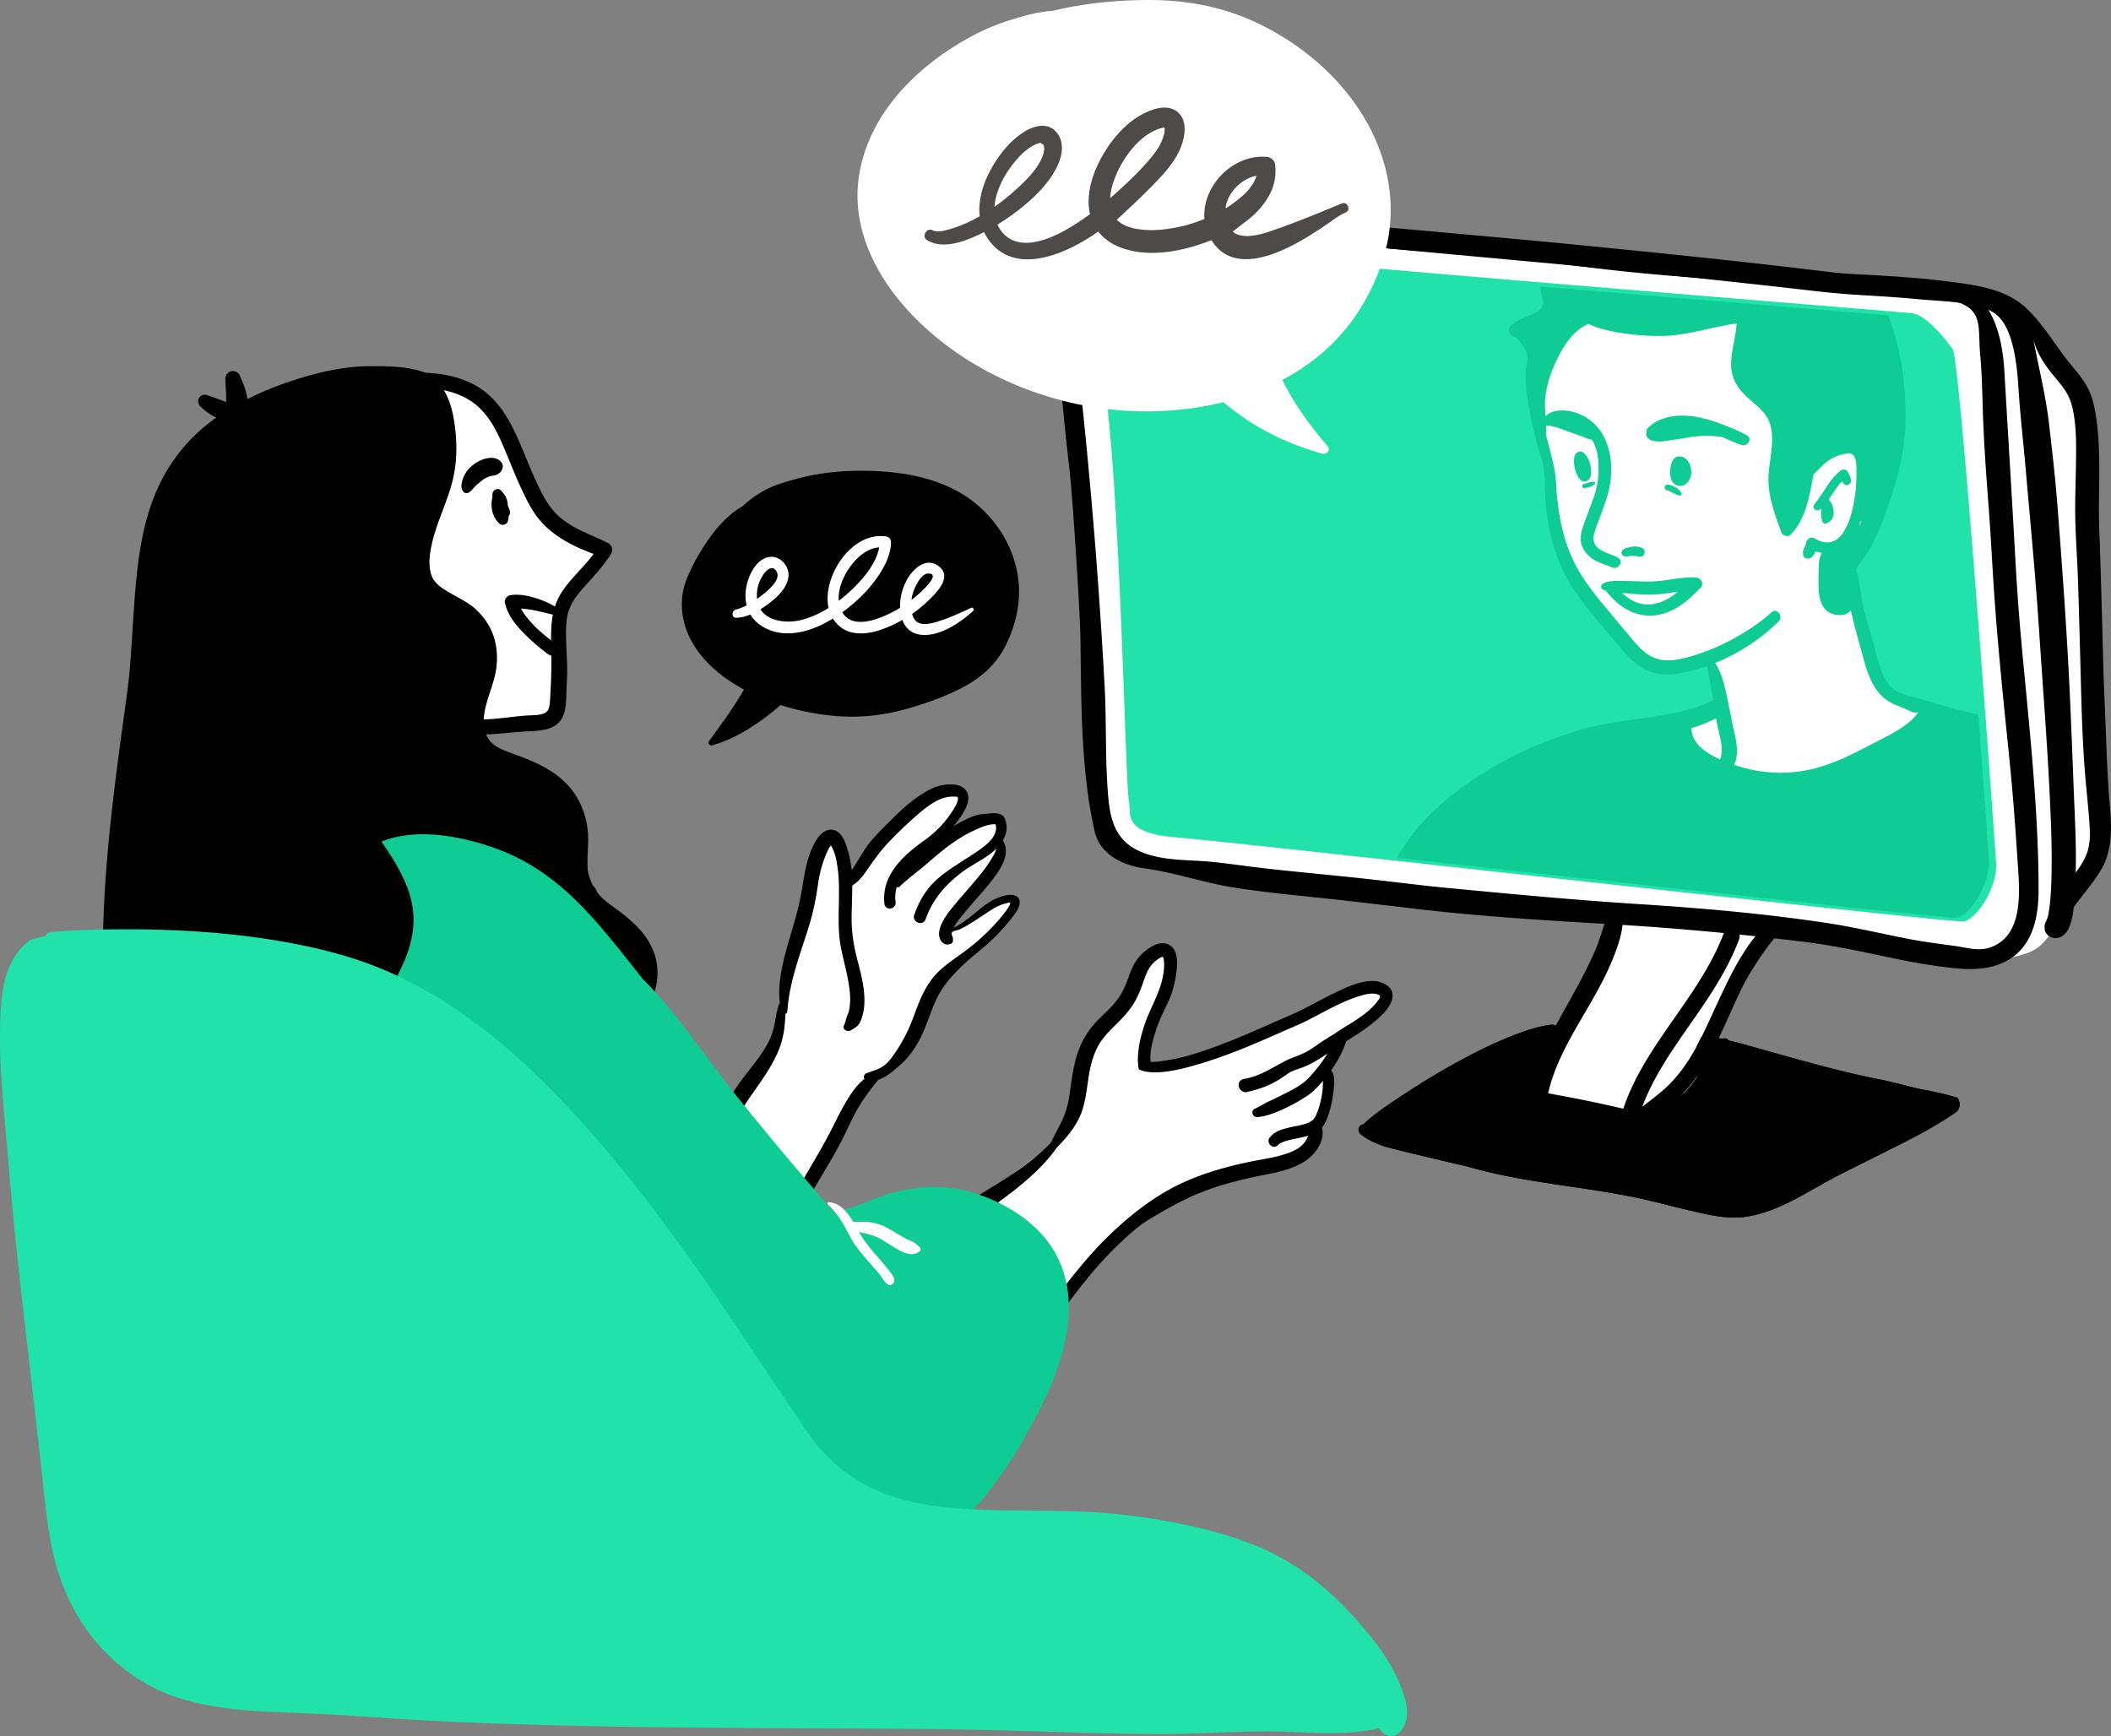 <svg width="214" height="176" fill="none" xmlns="http://www.w3.org/2000/svg"><rect width="100%" height="100%" fill="#808080" stroke="none"/><g clip-path="url(#clip0_82_3638)"><path d="M132.006 22.293c.607 0 56.091 6.378 56.091 6.378s12.582.152 15.462 2.278c2.881 2.126 7.428 7.897 7.732 10.63.303 2.735 1.516 42.523 1.213 44.65-.303 2.125-3.335 5.162-3.335 5.162s-.758 4.1-3.486 5.164c-2.729 1.063-7.428 1.063-7.428 1.063l-18.343-3.341-10.613 18.072-14.704.152 9.854-20.502s-32.593-2.126-39.718-3.037-10.915-1.52-12.735-6.075c-1.819-4.555-3.79-52.089-3.79-52.089l23.8-8.505z" fill="#fff"/><path d="M118.287 96.099c-1.199-.668-2.425 2.81-4.017 4.708-1.592 1.898-4.472 4.632-4.776 7.137-.302 2.506-.985 6.151-1.895 7.214-.909 1.063-10.46 7.821-10.535 8.049-.076.227 6.139 12.452 6.139 12.452s9.551-10.099 10.84-11.162c1.288-1.063 8.64-5.466 12.582-5.847 3.942-.379 5.61-.911 6.14-1.974.531-1.063.606-1.823.606-1.823s1.213-1.442 1.213-3.34c0-1.899-.151-2.81-.151-2.81l.985-3.418s6.367-3.037 4.851-5.011c-.588-.766-2.501-.684-4.851 1.214-2.349 1.899-11.218 5.315-14.553 5.695-3.335.379-5.078 2.202-5.078-.38 0-2.581 2.577-6.074 2.804-7.592.226-1.517.378-2.732-.304-3.112zM83.8 85.088c-.91.304-3.336 10.023-3.791 12.68-.454 2.658-1.061 7.441-1.061 7.441l-7.58 11.846s10.005 6.151 10.08 5.847c.076-.303 4.32-11.162 5.762-12.377 1.44-1.214 3.41-1.974 4.624-4.1 1.212-2.126 2.88-6.758 4.244-7.821 1.364-1.063 7.125-6.607 6.747-7.214-.379-.608-2.805.987-4.169 1.747-1.364.76-2.956 2.05-2.956 2.05s3.107-4.86 5.078-7.213c.719-.86.456-2.734.456-2.734s.985-1.823-.152-2.354c-1.137-.532-5.457 2.202-5.457 2.202s3.032-4.176 1.82-4.784c-1.213-.608-4.852.152-6.823 3.113-1.97 2.962-4.624 5.62-4.624 5.62s-.454-3.57-.985-3.949c-.532-.379-1.214 0-1.214 0zM39.134 37.91c1.34.003 8.282-.735 10.858 3.822 2.578 4.555 2.73 9.568 5.761 11.237 3.032 1.671 5.458 2.583 5.306 3.19-.151.607-4.244 3.492-4.244 6.834 0 3.34.455 8.352-.455 9.567-.91 1.215-10.48 1.476-10.48 1.476L35.288 41.58l3.846-3.67z" fill="#fff"/><path d="M61.578 55.019c-1.867-.92-3.969-1.558-5.402-3.158-.803-.898-1.338-1.997-1.837-3.084-.542-1.18-1.012-2.392-1.523-3.586-.863-2.018-1.835-4.015-3.58-5.419-1.369-1.102-3.07-1.652-4.793-1.873-2.12-.27-4.313-.016-6.417.262-.382.05-.367.619.01.668 1.874.244 3.77.259 5.645.502 1.587.206 3.12.587 4.411 1.581 1.679 1.295 2.497 3.273 3.288 5.175.487 1.171.956 2.352 1.493 3.501.516 1.108 1.08 2.254 1.882 3.185 1.415 1.646 3.403 2.637 5.418 3.38-.414.598-.942 1.141-1.412 1.665-.674.75-1.38 1.498-1.91 2.363-1.06 1.735-1.017 3.738-.967 5.707.041 1.66-.019 3.312-.118 4.97a4.743 4.743 0 01-.106.867c-.007.003-.081.215-.1.257a1.465 1.465 0 01-.097.13c.01-.032-.232.183-.115.111a1.666 1.666 0 01-.413.173c-.335.094-.75.11-1.116.123-2.408.085-5.018.83-7.381.089-.932-.293-1.502 1.122-.558 1.428 2.29.746 4.703.309 7.046.14 1.558-.112 3.55.054 4.215-1.736.239-.642.25-1.344.268-2.02.022-.873.097-1.746.087-2.619-.012-1.058-.095-2.114-.112-3.172-.015-.946-.01-1.97.324-2.868.389-1.04 1.185-1.898 1.92-2.708.829-.914 1.62-1.814 2.286-2.856.284-.445.135-.948-.336-1.178z" fill="#000"/><path d="M51.675 51.752a5.585 5.585 0 00-.193-.494c0-.123-.01-.246-.035-.366-.1-.474-.35-.885-.708-1.208-.292-.263-.772-.008-.81.35a2.816 2.816 0 00-.011.379c-.215.902-.04 1.917.625 2.584.14.141.295.234.504.204.176-.025.377-.158.427-.338.05-.186.085-.373.096-.561a.546.546 0 00.105-.55zm2.647 10.156c.726.16 1.499.344 2.247.531.306.077.49-.253.264-.474-.606-.593-1.46-.976-2.255-1.24-.91-.302-1.866-.535-2.83-.388-.338.051-.644.403-.566.76.276 1.269 1.131 2.318 2.033 3.209a20.782 20.782 0 002.074 1.81c.273.208.515.409.881.383.305-.021.585-.384.512-.686-.085-.355-.324-.516-.596-.72a22.411 22.411 0 01-1.528-1.266l-.2-.187c-.495-.498-.894-.945-1.235-1.437a5.9 5.9 0 01-.288-.46c.024-.057.08-.051.136-.045.453.053.903.112 1.351.21zm64.955 36.468c-.112.998-.348 2.028-.748 2.954-.367.85-.812 1.648-1.132 2.522-.368 1.013-.852 2.444-.768 3.662.024.38.108.737.265 1.057-.537-.024-1.04-.112-1.46-.308-.016-.089-.028-.177-.041-.265a5.913 5.913 0 01-.032-.882c.032-1.054.304-2.107.62-3.094.58-1.799 1.656-3.382 1.948-5.27.073-.444.112-.881.064-1.306-.032-.254-.02-.254-.112-.446-.1.02-.016-.016-.144.04-.224.093-.416.237-.608.394-.624.508-.884 1.154-1.144 1.895-.292.826-.585 1.62-1.04 2.376-.456.758-1.056 1.399-1.681 2.025-.616.617-1.244 1.206-1.724 1.943-.409.634-.684 1.343-.884 2.068-.444 1.619-.428 3.351-.988 4.941-.56 1.588-1.704 2.854-2.896 3.996-.216.208-.54-.084-.444-.332.345-.906.832-1.719 1.261-2.586.443-.89.704-1.839.84-2.821.256-1.8.456-3.699 1.293-5.339a8.665 8.665 0 011.532-2.139c.636-.653 1.328-1.247 1.896-1.964.56-.714.916-1.487 1.22-2.332.272-.778.588-1.57 1.14-2.193.672-.753 2.093-1.835 3.125-1.118.766.535.734 1.7.642 2.522zm17.184 7.193a4.862 4.862 0 01-.15.451c-.43 1.132-1.11 2.183-1.858 3.129-.56.709-1.163 1.426-1.917 1.928a17.622 17.622 0 01-2.61 1.439c-.793.346-1.585.66-2.452.736-.492.038-.744-.656-.251-.859.343-.14.652-.341.978-.517.437-.234.904-.428 1.344-.654.755-.39 1.536-.745 2.249-1.214.659-.432 1.184-1.04 1.677-1.651.394-.486.772-1 1.097-1.545.227-.372.427-.759.594-1.161.128-.31.24-.637.3-.966.309-.192.615-.389.921-.584.092-.058.182-.119.274-.176.055.544-.031 1.102-.196 1.644z" fill="#000"/><path d="M140.447 99.794c-1.531-.903-3.734.194-5.146.865-1.492.704-2.901 1.575-4.418 2.223-2.622 1.122-5.2 2.34-7.888 3.307-1.541.557-3.12 1.068-4.741 1.313-.483.074-1.062.169-1.61.156-.476-.01-.93-.109-1.273-.381-.009.292.007.588.042.881.013.088.027.176.044.264.422.191.928.273 1.464.291 1.349.035 2.893-.361 3.754-.591 3.142-.849 6.155-2.128 9.128-3.451.899-.4 1.823-.764 2.701-1.207 1.73-.875 3.426-1.899 5.287-2.475.598-.183 1.431-.414 1.998-.12l.105.075c.009.148-.002.192-.021.228-.758 1.216-2.087 2.03-3.216 2.753-.092.057-.182.119-.274.175-.306.197-.611.393-.921.585a197.8 197.8 0 00-1.203.752c-.715.445-1.357.995-2.128 1.345-1.241.561-1.084.355-2.285 1.011-1.209.656-2.324 1.358-3.721 1.583-.882.143-.643 1.391.212 1.344a.741.741 0 00.243-.056c1.193-.274 2.192-.646 3.208-1.3 1.111-.715.773-.639 2.008-1.06.996-.34 1.893-.904 2.77-1.493.504-.339 1.003-.682 1.508-1.001.127-.082.258-.159.385-.242 1.267-.792 2.556-1.614 3.624-2.662.849-.826 1.767-2.288.364-3.112zm-5.397 8.864c-.133-.239-.365-.386-.644-.308-.245.069-.449.332-.393.598.229 1.077-.005 2.367-.344 3.448a5.185 5.185 0 01-.252.65c-.012.025-.092.185-.058.124a2.915 2.915 0 01-.208.308c-.085.084-.15.136-.219.18-.561.362-1.346.454-1.998.597-.829.182-1.689.38-2.233 1.088-.377.49.321 1.224.796.783.464-.432 1.239-.561 1.875-.694.805-.167 1.661-.325 2.331-.839.523-.401.779-1.025.98-1.633.24-.724.399-1.481.485-2.24.071-.62.2-1.491-.118-2.062z" fill="#000"/><path d="M134.02 114.348c-.129-.533-.809-.636-1.051-.122-.23.487-.331 1.042-.647 1.487a2.804 2.804 0 01-1.053.892c-1.03.499-2.16.726-3.278.928-2.823.51-5.583 1.206-8.196 2.42-2.626 1.221-4.999 3.041-7.093 5.034-2.266 2.157-4.219 4.624-6.06 7.148-1.054 1.444-2.054 2.926-3.063 4.403-.475.694-.965 1.38-1.421 2.086-.415.643-.785 1.306-1.178 1.958l-.134-.011c-.968-.085-1.507 1.183-.706 1.784.806.603 1.852-.275 1.507-1.183-.014-.041-.03-.081-.045-.122.44-.487.887-.958 1.291-1.481.478-.618.927-1.256 1.378-1.895.912-1.289 1.819-2.581 2.749-3.858 1.877-2.575 3.802-5.152 6.09-7.382 1.052-1.025 2.202-2.116 3.471-2.868 1.218-.723 2.435-1.429 3.712-2.042 2.615-1.256 5.348-1.927 8.179-2.478 1.349-.263 2.673-.58 3.836-1.34 1.052-.686 2.03-2.051 1.712-3.358zm-25.895-.494c-2.147 3.311-5.859 5.459-9.147 7.461-3.934 2.395-7.478 5.299-11.004 8.253-2.143 1.796-4.299 3.567-6.657 5.076-.898.576.124 1.883 1.016 1.312 4.246-2.718 8.01-6.064 11.962-9.172 3.336-2.624 7.106-4.705 10.25-7.571 1.622-1.479 3.071-3.134 3.77-5.253.036-.111-.12-.215-.19-.106zm-41.5-14.65c-.169 1.68-.989 3.499-2.156 4.721-2.05 2.144-5.017 2.128-7.665 1.275-2.792-.902-5.289-2.629-7.5-4.52-2.92-2.493-5.485-5.483-7.758-8.577-1.3-1.767-2.608-3.515-3.792-5.362a93.793 93.793 0 01-3.417-5.838 69.47 69.47 0 01-5.165-12.067c-.688-2.149-1.268-4.324-1.677-6.545-.388-2.131-.628-4.277-.815-6.436-.38-4.444-.729-9.298 2.116-13.069 1.148-1.519 2.74-2.46 4.516-3.057 1.035-.346 2.056-.625 2.98-1.087-.187-.65.216-1.495 1.093-1.403.084.008.144.005.2.005.108.007.217.016.325.036.383.068.74.212 1.048.453.068.056.123.116.176.176a8.77 8.77 0 011.34.004c.628.044 1.252.177 1.865.32.123.029.244.058.367.085-.235-.228.012-.661.336-.529 1.896.778 2.673 2.93 2.981 4.802.324 1.959.352 4.08-.116 6.023-.548 2.296-1.693 4.408-2.172 6.724-.197.946-.313 1.972-.02 2.913.275.894 1.123 1.407 1.904 1.86.88.513 1.832.946 2.593 1.64.892.817 1.568 1.835 1.904 3.001.352 1.239.34 2.545.044 3.792-.3 1.254-.848 2.449-1.052 3.723-.164 1.038-.084 2.16.665 2.962.532.569 1.4.885 2.196 1.17 1.907.685 3.824 1.458 5.304 2.897 1.464 1.426 2.268 3.394 2.344 5.438.037.977-.084 1.952-.064 2.925 0 .189.012.381.028.573.108.541.276 1.062.528 1.547.028.032.056.069.084.097.164.16.276.345.308.54.12.156.249.313.389.462.644.665 1.455 1.15 2.18 1.719.691.544 1.36 1.134 1.935 1.803 1.163 1.354 1.796 3.001 1.62 4.804zm35.241-8.41c-1.216.29-2.034.949-2.918 1.685-.472.393-.957.785-1.484 1.124-.219.141-.492.327-.781.436a5.47 5.47 0 01.102-.18 10.902 10.902 0 01.586-.831c.319-.413.658-.81 1-1.206.725-.838 1.475-1.655 2.153-2.532.592-.765 1.211-1.597 1.4-2.567.104-.537.024-1.093-.271-1.503.415-.695.527-1.507.193-2.264-.335-.759-1.544-.466-2.201-.423-.863.056-1.753.526-2.494.94-.165.092-.327.189-.49.286.436-.515.836-1.062 1.148-1.659.292-.56.55-1.316.162-1.895-.46-.687-1.33-.74-2.128-.654-1.098.117-2.074.706-2.957 1.334-.998.71-1.89 1.584-2.753 2.447-.91.909-1.846 1.802-2.538 2.895-.413.652-.809 1.313-1.22 1.965-.067-.138-.092-.355-.123-.572a9.992 9.992 0 00-.572-2.2c-.164-.42-.4-.855-.788-1.109-.818-.534-1.648.077-2.095.78-1.201 1.89-1.265 4.123-1.722 6.24-.408 1.895-1.06 3.726-1.531 5.604-.386 1.536-.684 3.153-.493 4.735-.231.445-.326 1.017-.4 1.452-.155.896-.338 1.738-.763 2.55-.834 1.591-2.117 2.942-3.131 4.419-1.117 1.626-2.153 3.305-3.257 4.94-.797 1.178-1.64 2.329-2.473 3.48-.42.58-.837 1.166-1.285 1.725-.15.187-.454.546-.528.621-.26.265-.578.452-.607.866-.031.452.257.755.678.853.594.139 1.16-.612 1.504-.994.435-.484.837-1 1.23-1.519a100.783 100.783 0 002.363-3.299c1.14-1.648 2.19-3.357 3.3-5.024 1.055-1.582 2.253-3.079 3.056-4.814a8.96 8.96 0 00.8-2.934 17.1 17.1 0 00.085-1.218c.103-.028.186-.109.196-.257.197-3.103 1.385-5.947 2.267-8.894.413-1.379.665-2.743.868-4.164a11.958 11.958 0 01.84-2.966c.037-.083.076-.167.115-.25.018-.038.095-.19.102-.21a3.08 3.08 0 01.218-.32c.377.593.514 1.26.618 1.854.512 2.907-.174 5.882.456 8.782.29 1.337.668 2.659.823 4.023.074.645.085 1.295-.028 1.937-.047.272-.148.515-.251.769-.118.29-.133.583-.284.861-.234.435.365.713.688.515.218-.132.47-.266.655-.44.255-.24.397-.619.499-.95.197-.645.245-1.293.22-1.964-.055-1.38-.44-2.722-.774-4.053-.347-1.385-.54-2.696-.519-4.132.014-1.04.07-2.089.063-3.134.174-.117.343-.241.502-.382.467-.418.805-.912 1.158-1.427.665-.97 1.344-1.883 2.163-2.725a42.534 42.534 0 012.316-2.238c.793-.698 1.64-1.45 2.6-1.909a3.62 3.62 0 011.289-.339c.16-.012.308-.002.467.008.062.004.124.004.187.008a.7.7 0 01.022.328c-.066.307-.23.61-.39.875a10.66 10.66 0 01-2.979 3.196c-2.157 1.532-4.397 3.549-4.072 6.455.082.732 1.222.567 1.13-.164a3.73 3.73 0 01.126-1.553c.077.052.18.066.257-.008.645-.62 1.363-1.181 2.062-1.74.903-.724 1.749-1.517 2.671-2.22.891-.678 1.828-1.3 2.851-1.762.708-.319 1.397-.65 2.165-.62.226.81-.302 1.499-.935 2.05-.783.684-1.692 1.196-2.556 1.763-.991.648-2.005 1.296-2.836 2.147-.897.919-1.484 2.01-1.912 3.216-.266.748.882 1.204 1.15.45.724-2.039 2.059-3.564 3.783-4.838 1.082-.8 2.423-1.358 3.387-2.318-.056.225-.16.45-.286.684-.401.746-1.05 1.607-1.644 2.321-.707.848-1.447 1.668-2.154 2.517-.573.687-1.184 1.419-1.529 2.254-.148.36-.238.76-.164 1.148.117.616.634.958 1.182.72.126-.055.2-.19.183-.325.034.265.017-.215.007-.263-.015-.074-.045-.145-.07-.215l-.043-.11c.008.007-.017-.106-.022-.064-.013.1.01-.101.015-.132.029-.11.045-.149.06-.186.567-.01 1.147-.349 1.578-.605.88-.521 1.7-1.116 2.569-1.65a4.81 4.81 0 011.197-.524 2.58 2.58 0 01.552-.108 1.03 1.03 0 01-.107.3 5.091 5.091 0 01-.538.806c-1.111 1.432-2.503 2.735-4.015 3.859-1.184.88-2.434 1.65-3.3 2.793-.885 1.165-1.36 2.466-1.846 3.779-.471 1.275-1.046 2.468-1.836 3.62-.367.535-.676 1.024-1.245 1.423-.529.371-1.115.489-1.713.735-.24.098-.331.388-.195.567-.529.414-.94.906-1.29 1.412-.756 1.092-1.34 2.296-1.938 3.479-1.425 2.817-3.154 5.467-4.666 8.236a41.926 41.926 0 00-1.278 2.52c-.346.75-.863 1.651-.968 2.494-.253.545.644 1.179 1.082.586.441-.596.648-1.406.96-2.08.342-.741.714-1.469 1.097-2.191.76-1.436 1.591-2.832 2.418-4.23.777-1.313 1.583-2.619 2.275-3.98.549-1.076 1.023-2.193 1.625-3.242a16.31 16.31 0 011.116-1.671c.31-.412.623-.856.973-1.251.775-.246 1.458-.853 2.015-1.319 1.027-.857 1.725-1.871 2.29-3.002.671-1.346 1.041-2.788 1.725-4.131.667-1.31 1.795-2.495 2.936-3.526.903-.816 1.9-1.547 2.756-2.403a20.168 20.168 0 001.699-1.89c.386-.496.96-1.171.904-1.804-.062-.7-.882-.738-1.502-.59z" fill="#000"/><path d="M104.478 144.617c-.592 1.087-1.14 2.136-1.808 3.154a68.145 68.145 0 01-1.905 2.746c-1.58 2.163-3.412 4.048-5.909 5.117-2.5 1.071-5.272 1.222-7.952.958-3.35-.329-6.593-1.262-9.673-2.604-1.668-.726-3.345-1.49-4.932-2.376-1.504-.838-2.965-1.739-4.433-2.637-2.796-1.714-5.569-3.442-8.221-5.374-5.313-3.876-10.253-8.163-14.69-13.021-2.195-2.4-4.267-4.917-6.156-7.57-1.937-2.717-3.733-5.526-4.845-8.692-1.104-3.154-1.7-6.479-1.876-9.815-.132-2.609-.092-5.225.288-7.815.352-2.408.92-4.852 1.94-7.072 2.859-6.224 9.951-5.636 15.505-3.76 7.058 2.385 10.88 7.81 15.354 13.394 3.474 3.481 6.345 7.919 9.424 11.761a364.035 364.035 0 009.482 11.338c.169.188.336.373.5.561.048-.012.1-.021.153-.032 1.444-.337 2.792-.89 4.169-1.423 3.084-1.19 6.389-1.507 9.58-.586 2.745.797 5.49 2.328 7.366 4.52 1.428 1.676 2.272 3.792 2.456 5.983.391 4.661-1.621 9.25-3.817 13.245z" fill="#0ECC94"/><path d="M44.427 42.417c-.553 2.193-1.469 4.289-2.285 6.388-1.052 2.698-2.108 5.403-2.917 8.184-1.928 6.657-5.269 13.694-4.145 20.819.795 5.036 4.536 7.72 6.231 12.222 2.297 6.097-2.486 10.396-4.622 15.513-.396.948-.716 1.96-.653 2.987.14 2.327 2.263 3.884 2.477 6.178.258 2.76-1.766 4.99-4.25 5.845-1.778.611-3.7.63-5.576.552-2.822-.117-5.6.048-8.373-.53-5.597-1.166-8.136-4.557-8.89-9.997a106.222 106.222 0 01-.952-11.266c-.303-9.76 1.097-19.403 2.41-29.043.337-2.437.449-4.897.613-7.35.328-4.889.672-10.207 3.072-14.591a17.388 17.388 0 015.2-5.875c2.417-1.728 5.133-2.97 7.946-3.888 2.508-.817 5.172-1.439 7.821-1.442 1.96-.009 4.188.004 6.02.845.276-.004.493.14.66.357.06.036.117.068.172.103.055.04.032.113-.016.133.152.288.248.63.3.913.172.992-.004 1.985-.243 2.944zm6.389 4.439c-.465-.597-1.354-.48-1.915-.261a3.79 3.79 0 00-1.182.743 2.537 2.537 0 00-.514.612c-.154.27-.286.528-.356.833-.046.2-.102.447-.062.65.049.25.213.572.503.558.056-.008.166-.026.176-.03.054-.022.105-.062.154-.095a1.15 1.15 0 00.237-.217c.052-.06.1-.122.152-.181.066-.064.129-.128.19-.193a3.11 3.11 0 01.251-.224c.142-.111.273-.233.415-.345.068-.054.139-.105.21-.153.219-.125.379-.192.545-.25-.175.046-.145.038.131-.038.247-.057.334-.062.42-.08a.952.952 0 00.45-.228c.366-.287.465-.785.195-1.1z" fill="#000"/><path d="M159.595 49.45c-2.324 1.33-4.603 3.028-7.231 3.722.221-1.105.734-2.144.65-3.312-.022-.298-.323-.45-.585-.437-1.778.078-3.505.535-5.261.782 1.588-1.642 3.325-3.174 4.328-5.265.124-.259-.049-.59-.301-.688-1.426-.558-2.954-.781-4.464-.971a81.735 81.735 0 01-4.112-.605c-1.13-.2-2.268-.373-3.377-.674-.69-.187-1.485-.411-2.125-.818 4.937-1.588 10.236-1.667 15.362-2.087.322-.027.49-.458.283-.7-1.168-1.367-2.616-3.008-3.027-4.843 1.023.498 2.095.899 3.158 1.303.671.254 1.342.506 1.992.813.681.32 1.379.627 1.975 1.09.114.088.231-.082.131-.176-.524-.5-1.07-.975-1.703-1.332a23.564 23.564 0 00-1.855-.922c-1.324-.6-2.712-1.067-3.965-1.815-.318-.19-.655.02-.646.385.054 2.05 1.457 3.792 2.717 5.363-5.309.187-10.712.335-15.754 2.181-.336.123-.453.597-.227.869.727.867 1.836 1.315 2.893 1.633 1.177.355 2.392.57 3.601.782 1.346.236 2.68.474 4.041.618 1.395.147 2.816.278 4.158.7-1.19 2.128-3.224 3.688-4.803 5.504-.321.368.081.844.487.821 2.043-.114 4.021-.703 6.054-.88-.092 1.127-.727 2.175-.787 3.317-.019.335.25.652.609.591 1.544-.262 3.006-.927 4.381-1.657 1.383-.733 2.809-1.52 3.896-2.66.278-.292-.145-.831-.493-.632z" fill="#fff"/><path d="M199.021 93.417c-.921.105-34.092-3.582-57.415-6.14-11.306-1.242-20.291-2.217-22.175-2.364-5.761-.457-4.701-2.277-5.005-3.795-.3-1.519-.756-25.363-1.969-37.968-1.212-12.603-1.964-18.05-.304-18.527 1.06-.304 9.097.758 17.435 1.671 3.416.373 14.593 1.33 26.695 2.344 14.541 1.218 30.416 2.513 35.745 2.961 1.06.09 1.704.145 1.836.16 1.364.152 3.336 2.582 4.092 3.644.5.7 2.184 22.017 3.317 37.186a2476.06 2476.06 0 011.08 14.904c.152 2.434-1.968 5.772-3.332 5.924z" fill="#21E2A9"/><path d="M157.835 32.622c-1.213 2.43-2.224 8.605-1.213 12.554 1.011 3.949.203 7.39 1.516 10.023 1.314 2.633 7.479 11.035 8.894 11.846 1.415.81 3.133.81 4.447.405a9.372 9.372 0 002.224-1.013l1.212 5.265-5.962 2.227s1.314 11.846 14.857 8.606 14.25-10.225 14.25-10.225-6.064.405-7.58-4.454c-1.516-4.86-2.93-11.238-2.93-11.238s4.447-13.667 4.345-14.275c-.101-.608-13.845-10.428-13.845-10.428l-20.215.707z" fill="#fff"/><path d="M160.884 48.75c.23-.117.359-.36.392-.6.069-.5-.044-1.166-.269-1.625a2.209 2.209 0 00-.168-.284c-.149-.215-.419-.518-.733-.461a.623.623 0 00-.423.325 1.185 1.185 0 00-.117.511 3.18 3.18 0 00.367 1.638c.171.328.502.725.951.497zm3.813 7.648c.062 0 .124.004.186.006.096.003.186-.015.28-.026a3.14 3.14 0 01.2-.019c.214 0 .338.005.46.015.057.006.115.014.171.025.319.107.617.004.703-.247.083-.243-.02-.526-.271-.622a1.972 1.972 0 00-.969-.112 3.59 3.59 0 00-.499.114c-.063.018-.13.034-.191.058-.086.036-.174.106-.252.16-.118.084-.161.252-.123.384.035.128.161.263.305.264zm7.206 2.143c-1.53-.09-3 .38-4.521.408-.802.016-1.601-.032-2.399-.047-.734-.012-1.746-.1-2.407.214-.347.162-.352.55.008.7.071.033.146.056.225.08 1.094 1.445 2.755 2.68 4.856 2.494 2.028-.181 3.541-1.555 4.751-2.83.353-.37.044-.983-.513-1.019zm-4.328 2.7c-1.281.207-2.312-.36-3.114-1.127.153.007.301.02.442.032.827.079 1.673.15 2.502.134.909-.016 1.794-.17 2.683-.297-.707.61-1.561 1.1-2.513 1.259zm2.628-11.991c.692.088 1.137-.543 1.234-1.163a1.09 1.09 0 00.015-.14c.04-.645-.298-1.469-.956-1.644-1.063-.283-1.237 1.124-1.174 1.843.045.528.3 1.032.881 1.105zm6.909-5.092c-.759-.464-1.628-.788-2.454-1.109a14.864 14.864 0 00-2.6-.772c-1.687-.317-3.723-.175-5.004 1.108a.486.486 0 00-.138.412c-.142.329.087.673.451.824.584.245 1.379.099 1.983.015.827-.114 1.641-.285 2.47-.384a10.77 10.77 0 012.257-.008c.162.017.317.031.475.052.671.273 1.332.613 2.027.823.552.168 1.106-.613.533-.961z" fill="#0ECC94"/><path d="M201.618 87.186c-.051-.819-.486-6.957-1.066-14.724-1.529-.38-3.063-.748-4.561-1.232-.522-.167-1.059-.285-1.585-.455-.324-.103-.668-.159-1.012-.218-.119-.044-.229-.088-.332-.127-.51-.21-1.051-.432-1.427-.852-.889-1.002-1.237-2.566-1.573-3.825-.403-1.52-.913-3.02-1.241-4.56-.234-1.089-.261-2.388-.672-3.468.047-.084.099-.163.155-.242.466-.664.948-1.294 1.339-2.014.427-.785.786-1.604 1.115-2.44 1.253-3.2 2.256-6.437 2.391-9.898.134-3.432-.316-6.916-1.384-10.183-.106-.33-.225-.657-.347-.982-5.264-.443-20.947-1.722-35.313-2.926.075.543.289 1.07.313 1.592.02.439-.293.795-.652 1.01-.909.54-1.937.64-2.683 1.46-.308.332-.051.796.273.97.616.32.853.68 1.237 1.314.474.775.138 1.556.075 2.4-.142 1.816.747 6.247 1.754 9.217.051.427.106.855.154 1.286.063.562.036.959.052 1.573.023.867.106 1.734.233 2.59.249 1.694.696 3.392 1.383 4.964 1.325 3.033 3.77 5.512 5.846 8.041.766.935 1.58 1.857 2.675 2.42 1.163.593 2.518.586 3.775.333a19.356 19.356 0 002.49-.69c.264 1.14.447 2.293.625 3.445a11.057 11.057 0 01-2.178.9c-.086-.048-.19-.048-.285.047-.881.277-1.731.432-2.585.583-2.636.455-5.296.657-7.884 1.358a38.197 38.197 0 00-8.797 3.602c-2.735 1.548-5.336 3.377-7.505 5.67-1.098 1.164-2.02 2.466-2.814 3.848 23.04 2.525 55.812 6.168 56.72 6.065 1.347-.15 3.442-3.448 3.291-5.852zm-13.021-34.373a.494.494 0 00.107.074 6.073 6.073 0 01-.273.404 9.94 9.94 0 00.166-.478zm-29.206-20.439c.09-.079.296-.206.482-.352-.308.23-.609.475-.89.74a6.31 6.31 0 01.408-.388zm15.124 44.035a2.887 2.887 0 01-.138.585 10.594 10.594 0 01-.96-.491c-.083-.051-.245-.15-.423-.273-.293-.198-.684-.53-.814-.69-.257-.3-.422-.557-.538-.84a2.632 2.632 0 01-.178-.882 14.534 14.534 0 001.581-.562c.292-.123.604-.269.917-.436.051.298.111.595.174.892.185.868.482 1.803.379 2.697zm19.397-3.544c-.359.341-.746.65-1.154.923-.751.507-1.565.903-2.363 1.319-2.138 1.109-4.229 2.256-6.561 2.827-2.296.562-4.573.534-6.865-.044-.194-.052-.142-.035-.336-.091a26.3 26.3 0 01-.493-.146c-.119-.036-.234-.075-.352-.115a2.7 2.7 0 00.213-.597c.213-1.002-.032-2.043-.253-3.021-.153-.68-.288-1.37-.426-2.051a63.085 63.085 0 00-.348-1.667c-.237-1.084-.533-2.122-1.099-2.993a19.653 19.653 0 006.423-4.201c.53-.515-.151-1.441-.719-.927-1.115 1.014-2.403 1.862-3.719 2.593a20.935 20.935 0 01-4.296 1.822c-1.13.332-2.465.657-3.623.28-.961-.304-1.673-1.032-2.312-1.777-.925-1.073-1.814-2.174-2.723-3.258-1.024-1.212-2.023-2.451-2.829-3.82-1.664-2.823-2.166-5.928-2.348-9.154-.055-.975-.304-1.945-.541-2.883-.127-.503-.246-1.005-.392-1.504-.023-.067-.039-.139-.06-.21.016-.276.008-.554.005-.827a1.586 1.586 0 01-.008-.154.747.747 0 00.114-.056c.142.016.281.04.415.063.447.08.878.234 1.296.397.711.276 1.443.49 2.15.784.206.087.435.17.664.198.273.439.471.93.561 1.448a8.95 8.95 0 01-.324 4.26c-.249.75-.558 1.481-.818 2.226-.225.638-.53 1.339-.553 2.015-.032.796.403 1.504 1.039 2.01.625.495 1.443.694 2.174.998.612.254 1.17-.645.585-.981-.632-.365-1.438-.507-1.999-.97-.597-.5-.581-1.03-.368-1.695.498-1.571 1.256-3.092 1.533-4.72.471-2.724-.209-6.061-3.217-7.238-1.055-.411-2.502-.519-3.308.25-.032-.424-.06-.851-.056-1.278.024-1.43.459-2.764 1.032-4.06.498-1.12 1.13-2.232 2.015-3.09.415-.405.878-.678 1.356-.915.893.427 1.873.673 2.849.843a25.61 25.61 0 004.411.387c2.648-.007 5.153-.907 7.754-1.279-.051 1.402-.561 2.776-.549 4.19.012 1.366.621 2.35 1.597 3.262.85.792 1.952 1.513 2.331 2.676.558 1.706-.063 3.619-.135 5.357-.086 2.027.637 3.817 1.293 5.693.118.337.66.515.933.246 1.569-1.576 1.944-3.979 2.328-6.101.301-.286.581-.587.874-.871.604-.594 1.32-1.021 2.157-1.196.396-.083.89-.174 1.103.223.264.487.221 1.175.225 1.706a15.51 15.51 0 01-.297 3.159c-.213 1.053-.533 2.178-1.181 3.049-.712.95-1.7 1.021-2.699.436-.399-.234-.823-.056-.921.4-.111.49-.442.819-.28 1.33.079.261.403.34.632.257.297-.107.478-.396.601-.713.205.076.419.135.628.174-.265.464-.309 1.045-.313 1.565-.007.594-.032 1.188-.016 1.777.024 1.145.261 2.562 1.557 2.875.53.127 1.142.127 1.573-.25a.986.986 0 00.146-.155c.368 1.632.826 3.207 1.249 4.776.376 1.386.838 2.875 1.889 3.904.454.443 1 .744 1.585.986.284.118.577.222.861.345.297.13.566.313.89.356a.512.512 0 00.379-.091c-.174.252-.337.498-.566.714z" fill="#0ECC94"/><path d="M184.474 51.668c.044-.03.084-.066.126-.1.008.075.017.15.019.227 0 .116-.001.231.002.348a8.675 8.675 0 01-.002-.162c.001.076-.004.151-.006.226a.97.97 0 00.042.334.71.71 0 00.058.175c.001.107.022.176.072.238.125.157.344.159.496.035a1.12 1.12 0 00.387-.3c.138-.165.181-.407.208-.614a1.478 1.478 0 00-.037-.53c-.048-.21-.101-.44-.227-.62a2.44 2.44 0 00-.23-.275c.147-.22.286-.445.428-.656.21-.31.426-.62.665-.91a6.145 6.145 0 01.265-.301c.109.237.342.499.641.36a.428.428 0 00.256-.343c.027-.364-.176-.74-.371-1.036-.14-.212-.441-.209-.629-.08-.632.432-1.083 1.083-1.499 1.714-.388.589-.774 1.174-1.212 1.728-.283.355.198.79.548.542zm-15.727-2.282a.292.292 0 00.252.317c.137.04.19.063.243.087.047.023.092.05.139.072.088.05.127.075.168.098.066.036.136.063.205.093.058.027.116.06.176.082.053.02.109.031.164.048.062.02.121.043.184.058.124.029.222-.126.173-.232a1.286 1.286 0 00-.215-.312 1.599 1.599 0 00-.422-.323c-.229-.114-.492-.223-.75-.239-.15-.01-.305.091-.317.252zm-7.733-.451c-.095.038-.19.074-.287.105-.141.033-.201.031-.256.076a.199.199 0 00.003.312c.091.074.241.042.348.021.115-.022.228-.054.341-.086a.715.715 0 00.191-.077l.13-.078a.569.569 0 00.14-.1c.128-.128.101-.214.02-.234a3.4 3.4 0 00-.112-.025c-.056-.01-.112-.001-.168.006l-.153.02a.902.902 0 00-.197.06z" fill="#0ECC94"/><path d="M205.608 72.407c-.308-3.284-.644-6.567-.911-9.855-.27-3.32-.433-6.645-.625-9.971-.286-4.951-.589-9.9-.874-14.851-.188-3.258-1.03-7.795-4.83-8.65-1.218-.274-2.466-.409-3.707-.517-1.1-.096-2.202-.155-3.302-.252-1.656-.147-3.306-.381-4.957-.581-7.426-.9-14.917-1.032-22.358-1.813-3.758-.394-7.488-1.022-11.251-1.364-3.727-.338-7.464-.524-11.19-.865-3.741-.342-7.453-.915-11.196-1.239-3.695-.32-7.392-.605-11.072-1.056-2.525-.31-5.128-.968-7.685-.746-.943.082-1.88.345-2.662.893-.415.29-.715.653-.961 1.093-.206.369-.298.749-.378 1.148l-.077-.591c-.863 8.116-.091 16.284.84 24.358.334 2.887 1.073 14.375 1.115 17.168.101 6.463.014 13.253 1.435 19.54.529 2.34 2.803 3.474 5.083 3.782 2.976.402 5.819 1.403 8.777 1.893 2.985.495 6.004.776 9.011 1.094 3.274.347 6.54.74 9.809 1.125 6.518.766 13.056 1.16 19.605 1.542 6.529.382 13.074.988 19.565 1.78 2.891.353 5.717.955 8.562 1.56 1.457.31 2.92.602 4.394.814 2.498.36 5.27.83 7.61-.41 2.673-1.418 3.279-4.402 3.279-7.21.001-5.889-.497-11.913-1.049-17.819zm-1.459 21.276c-.424 1.075-1.166 1.95-2.426 2.377-1.181.399-2.291.015-3.451-.147-1.531-.215-3.054-.397-4.575-.685-2.81-.533-5.595-1.215-8.423-1.643-6.349-.96-12.733-1.521-19.139-1.927-6.439-.41-12.882-1.017-19.305-1.63-3.242-.31-6.471-.747-9.71-1.08-3.172-.33-6.348-.615-9.514-.988-1.603-.19-3.197-.432-4.803-.59-2.186-.216-4.597-.083-6.737-.854-2.732-.985-3.468-2.933-3.713-5.66-.337-3.731-.172-7.624-.378-11.404a575.484 575.484 0 00-3.259-37.337 553.257 553.257 0 00-.813-6.417c.233-.956.606-1.804 1.364-2.48.628-.56 1.219-.89 2.055-1.022 2.224-.35 4.586.296 6.778.614 3.571.52 7.176.759 10.77 1.053 1.817.148 3.633.317 5.444.53 1.818.214 3.627.5 5.449.69 3.622.379 7.262.57 10.892.85 3.677.285 7.309.796 10.967 1.24 3.624.442 7.26.766 10.9 1.028 3.603.26 7.219.38 10.812.756 3.055.32 6.097.79 9.162 1.006 1.865.131 3.805.06 5.639.568 2.97.825 2.36 2.68 2.594 5.295.074.829.128 1.661.167 2.492.057 1.199.08 2.398.121 3.598.104 3.087.327 6.167.563 9.246.241 3.152.387 6.309.61 9.461.219 3.094.501 6.184.798 9.27.303 3.15.652 6.296.941 9.448.269 2.924.461 5.848.657 8.776.112 1.69.231 3.874-.437 5.566zm-.007-60.823c-.07-.104-.03-.038.005.017a.051.051 0 00-.005-.016z" fill="#000"/><path d="M213.896 81.835c-.209-2.335-.312-4.687-.394-7.03-.082-2.315-.203-4.628-.27-6.944-.134-4.682-.237-9.366-.418-14.047-.142-3.672.221-7.471-.275-11.188-.128-.957-.311-1.952-.687-2.853-.401-.962-1.077-1.804-1.754-2.602-1.578-1.863-2.819-4.15-4.641-5.89-2.124-2.029-5.184-2.388-8.054-2.756-2.281-.294-4.577-.455-6.874-.598-1.66-.104-3.335-.14-4.985-.342-8.513-1.046-17.049-1.913-25.586-2.756-8.273-.816-16.559-1.495-24.834-2.293a454.771 454.771 0 00-11.776-1.01 67.958 67.958 0 00-5.866-.154c-1.823.03-3.658.198-5.472.39-.858.089-1.701.263-2.543.441-.416.088-.476.753.012.763 7.45.175 14.911.648 22.327 1.373 7.982.78 15.969 1.503 23.957 2.237 8.369.77 16.73 1.635 25.082 2.57 2.447.275 4.896.593 7.357.74 2.071.123 4.141.247 6.207.442 2.116.201 4.517.21 6.554.866 1.361.439 3.231 1.113 3.65 8.044.168 2.762.495 5.512.735 8.268.485 5.567 1.02 11.127 1.383 16.704.363 5.576.813 11.15 1.073 16.732.055 1.197.112 2.393.144 3.59l.021.939.006.355.003.177.004.384a75.62 75.62 0 01-.008 2.183c-.026 1.301-.074 2.616-.285 3.905a7.584 7.584 0 01-.093.475c-.029.076-.165.446-.182.477-.021.036-.044.07-.063.107-.07.16-.09.297-.087.462 0 .025.006.07.012.12-.001.043-.002.085.002.125.007.055.026.109.044.162a.986.986 0 00.484.545c.837.454 1.606-.136 1.927-.882.281-.653.414-1.376.493-2.1.975-1.39 2.136-2.61 2.914-4.056.992-1.841.936-4.07.756-6.075zm-2.377 4.771c-.262.671-.662 1.272-1.095 1.856.043-1.927-.009-3.86-.093-5.783-.211-4.923-.366-9.852-.629-14.773-.299-5.616-.707-11.231-1.146-16.838-.217-2.76-.537-5.514-.859-8.265-.336-2.863-1.062-5.659-1.582-8.49.252 1.127.829 2.149 1.525 3.081.54.725 1.16 1.391 1.672 2.136.462.672.702 1.374.854 2.148.338 1.715.306 3.486.286 5.225-.022 1.832-.109 3.663-.076 5.496.04 2.207.215 4.414.285 6.622.075 2.322.134 4.645.203 6.967.132 4.562.177 9.148.617 13.695.125 1.289.249 2.573.338 3.865.072 1.034.085 2.075-.3 3.058z" fill="#000"/><path d="M141.962 175.541c-.692.846-1.809.405-2.148-.353-.941.233-1.892.38-2.876.445-2.952.2-5.917-.124-8.873-.104-3.553.024-7.098.28-10.653.268-7.585-.036-15.162-.437-22.747-.505-15.47-.14-30.943-.021-46.409-.641a350.477 350.477 0 01-11.63-.646c-3.188-.232-6.373-.333-9.569-.485-3.072-.148-6.148-.473-9.09-1.43-3.028-.989-5.624-2.781-7.772-5.122-1.952-2.128-3.372-4.725-4.256-7.466-.98-3.042-1.264-6.184-1.604-9.342-.832-7.659-1.784-15.301-2.596-22.963-.404-3.771-.732-7.546-1.06-11.325-.328-3.776-.728-7.546-.672-11.342.037-2.585.105-5.467 1.577-7.703a6.01 6.01 0 011.071-1.202c.249-.216.508-.425.848-.46.133-.057.288-.073.368-.096.244-.069.492-.121.74-.165a.55.55 0 01.48-.393c1.52-.169 3.013-.224 4.541-.26 6.613-.16 13.25.128 19.767 1.338 3.157.585 6.296 1.394 9.269 2.625 2.748 1.142 5.36 2.617 7.821 4.288 5.056 3.442 9.449 7.786 13.478 12.372 4.349 4.957 8.288 10.271 12.037 15.694 1.937 2.797 3.804 5.638 5.697 8.467a869.37 869.37 0 002.828 4.204c.877 1.295 1.73 2.605 2.76 3.783 3.237 3.699 7.706 5.302 12.482 5.779 5.125.513 10.294.201 15.426.526 2.839.183 5.701.588 8.489 1.153 2.983.605 5.964 1.423 8.733 2.71 4.153 1.931 7.381 4.893 10.261 8.387 1.341 1.627 2.497 3.335 3.288 5.298.606 1.503 1.138 3.259-.006 4.666z" fill="#21E2A9"/><path d="M174.741 94.619c-1.969 5.219-5.978 9.335-8.606 14.201a23.17 23.17 0 00-1.577 3.574 146.634 146.634 0 00-7.619-1.554c1.091-4.836 4.557-8.804 6.43-13.324.559-1.347 1.123-2.846 1.15-4.32.008-.412-.199-.794-.624-.892-.384-.089-.836.097-.97.497-.412 1.219-.741 2.45-1.254 3.636-.528 1.22-1.14 2.41-1.771 3.579-1.276 2.364-2.689 4.668-3.727 7.153a19.177 19.177 0 00-1.253 4.318c-.083.514.343.953.819 1.031 3.121.51 6.215 1.172 9.312 1.805.348.072.834-.209.928-.56 1.468-5.394 5.449-9.563 8.235-14.278.805-1.362 1.533-2.769 2.083-4.255.376-1.008-1.173-1.624-1.556-.611z" fill="#000"/><path d="M179.917 95.076c-1.104 1.282-2.672 3.698-3.4 5.217-.784 1.631-1.489 3.314-2.284 4.95a33.56 33.56 0 01-.905 1.759c-.292.529-.6 1.05-.932 1.559-1.492 2.297-3.732 4.496-6.373 5.374a.526.526 0 01-.523-.898c1.188-1.09 2.563-1.94 3.708-3.085 1.144-1.147 2.024-2.461 2.784-3.856.164-.304.324-.613.476-.922 1.716-3.435 3.34-7.908 5.933-10.782.632-.701 2.144-.045 1.516.684z" fill="#000"/><path d="M198.447 111.313a28.341 28.341 0 00-3.228-.801c-.796-.133-1.561-.328-2.337-.538a32.34 32.34 0 00-1.104-.272c-1.264-.293-2.544-.526-3.808-.822-3.233-.761-6.433-1.671-9.629-2.569-.908-.257-1.816-.525-2.737-.742-.452-.109-.907-.228-1.372-.329a7.771 7.771 0 00-1.352-.176.784.784 0 00-.412.108c-.153.309-.313.618-.476.922.036.152.14.296.324.401.325.188.665.356 1.012.505 1.173.517 2.452.842 3.669 1.194 1.617.469 3.237.942 4.868 1.371 3.293.862 6.609 1.735 9.974 2.277.904.144 1.82.16 2.725.272l.571.072a118.06 118.06 0 01-2.964 1.623c-1.725.905-3.484 1.739-5.225 2.608a101.637 101.637 0 00-4.736 2.545c-1.376.781-2.824 1.595-4.377 1.971-1.688.409-3.388.089-5.053-.297-1.916-.444-3.804-1.005-5.72-1.455-3.509-.826-7.105-1.218-10.673-1.703-1.992-.276-3.98-.585-5.961-.933-.988-.172-8.317-1.724-9.293-1.96-.432-.102-.857-.225-1.285-.334a42.95 42.95 0 002.211-1.319 249.91 249.91 0 013.707-2.273c2.454-1.479 4.984-2.868 7.638-3.956 1.317-.54 2.662-.942 4.033-1.311.919-.248.78-1.619-.216-1.503-1.267.148-2.508.581-3.696 1.033a40.473 40.473 0 00-3.953 1.778c-2.676 1.361-5.262 2.907-7.757 4.573-1.247.833-2.49 1.668-3.59 2.692-.494.09-.682.671-.301 1.002.672.581 1.48.909 2.308 1.213.832.313 8.021 1.936 8.873 2.176 1.828.522 3.689.902 5.556 1.227 3.612.625 7.257 1.034 10.854 1.755 1.955.398 3.88.938 5.828 1.387 1.808.412 3.724.902 5.592.633 3.5-.505 6.381-2.657 9.461-4.22 1.98-1.006 3.972-1.988 5.957-2.989 2.024-1.022 4.048-2.08 5.908-3.382a.822.822 0 00.153-.14c.313-.356.322-.941.033-1.314z" fill="#000"/><path d="M198.417 112.629a.701.701 0 01-.152.14c-1.859 1.302-3.884 2.361-5.909 3.382-1.984 1.003-3.977 1.984-5.956 2.99-3.08 1.563-5.96 3.714-9.462 4.22-1.868.268-3.784-.22-5.592-.634-1.949-.449-3.872-.99-5.828-1.387-3.596-.721-7.242-1.13-10.854-1.755-1.868-.325-3.728-.705-5.556-1.226-.852-.241-8.041-1.864-8.873-2.177-.827-.304-1.636-.633-2.308-1.214a.549.549 0 01.272-.974c1.129-1.054 2.369-1.887 3.617-2.721 2.496-1.667 5.085-3.214 7.756-4.572a40.688 40.688 0 013.957-1.78c1.188-.449 2.428-.881 3.692-1.03.996-.116 1.135 1.254.216 1.503-.14.037-.284.076-.424.117-.245.858-.688 1.675-1.033 2.485-.456 1.062-1.023 2.276-.56 3.434.101.253.236.465.396.646 1.517.26 3.137.377 4.565.977.075.032.139.08.192.133 1.708.024 3.408.071 5.1-.233 1.872-.337 3.676-1.05 5.173-2.24.42-.465.811-.962 1.176-1.483a.582.582 0 01.076-.369c.368-.637.708-1.295 1.072-1.936a8.82 8.82 0 01-.853-.428.631.631 0 01-.324-.401c.164-.304.324-.613.476-.922a.784.784 0 01.412-.108 7.69 7.69 0 011.352.177c.12.023.24.056.36.084.24-.156.521-.052.665.156.116.028.231.061.347.089.921.217 1.828.485 2.737.741 3.196.898 6.397 1.808 9.629 2.568 1.264.297 2.545.529 3.808.822.372.084.74.176 1.104.272.776.209 1.54.405 2.337.538.684.116 2.236.476 3.18.745.337.43.328 1.014.017 1.371zM26.09 43.041a25.95 25.95 0 01-.65-.307c.023-.132.073-.338.012-.1a1.342 1.342 0 00-.014-.814c-.033-.102-.069-.204-.103-.307a5.796 5.796 0 01-.04-.154c-.046-.193-.084-.387-.13-.58-.113-.47-.184-.96-.339-1.42-.145-.433-.34-.854-.51-1.277a.769.769 0 00-.915-.437c-.392.116-.573.453-.557.848.03.75.1 1.517.084 2.275-.63-.265-1.28-.477-1.922-.71a.68.68 0 00-.836.307c-.173.323-.07.63.181.874a6.22 6.22 0 002.687 1.525c.276.071.551.13.827.18.054.051.106.106.169.148.041.027.4.228.183.103.26.15.53.283.831.156a.549.549 0 00.247-.217c.248.032.493.072.74.133.133.034.17-.173.055-.226zm72.98 8.142c-3.126-2.655-7.333-3.395-11.319-3.456-2.407-.037-4.805.209-7.129.852-1.017.28-2.074.584-3.014 1.077-.65.341-1.26.758-1.829 1.22-.199.163-.395.334-.59.507-1.091.596-2.088 1.653-2.692 2.403a20.896 20.896 0 00-2.269 3.557c-.5 1.002-.956 2.039-1.07 3.165-.352 3.564 1.847 6.507 4.662 8.427.512.35 1.047.669 1.594.967-.048.085-.096.173-.145.257-1.01 1.74-2.217 3.344-3.39 4.973-.176.244.078.498.333.425 2.373-.68 4.493-2.064 6.383-3.624.18-.149.358-.303.535-.456 1.823.584 3.719.948 5.585 1.11 2.32.203 4.67-.037 6.915-.645 1.966-.53 3.97-1.233 5.786-2.159 1.788-.914 3.346-2.183 4.325-3.962.911-1.656 1.483-3.55 1.555-5.442.132-3.55-1.546-6.92-4.225-9.196z" fill="#000"/><path d="M140.684 24.366c-.561 2.83-1.748 5.461-3.392 7.823-1.889 2.709-4.427 4.807-7.293 6.327 1.186 2.45 2.832 4.66 4.594 6.728.341.397-.137.87-.561.748-2.563-.724-5.033-1.774-7.283-3.208a27.181 27.181 0 01-2.739-2.014c-4.725 1.169-9.738 1.222-14.502.26-5.686-1.154-11.148-3.73-15.497-7.613-4.427-3.947-7.942-9.628-6.897-15.794 1.064-6.269 5.965-11.007 11.333-13.92a22.288 22.288 0 014.086-1.706c1.342-.421 2.772-.816 4.182-.9 3.232-.778 6.6-1.104 9.905-1.095 3.557.006 7.116.65 10.367 2.118 5.593 2.512 10.62 7.12 12.822 12.943 1.119 2.946 1.495 6.197.875 9.303zM98.44 61.621c-.923.436-1.87.878-2.836 1.207-.732.25-1.772.638-2.507.301-.335-.152-.527-.496-.628-.901.491-.339.963-.709 1.399-1.12.804-.757 2.721-2.475 1.404-3.613-1.398-1.207-2.86.281-3.464 1.525-.369.76-.599 1.697-.566 2.599a13 13 0 01-.529.309c-1.463.794-4.266 1.983-5.328.142.223-.162.44-.326.65-.493 1.148-.916 2.206-2 3.023-3.225.655-.982 1.238-2.135 1.265-3.34.007-.316-.174-.584-.501-.631-3.383-.49-6.207 3.715-5.903 6.77.016.163.046.323.08.48-.925.58-1.924 1.035-2.97 1.264-1.332.294-3.174.088-3.942-1.122.254-.158.497-.327.728-.497.906-.665 2.003-1.641 2.115-2.84.1-1.06-.866-2.142-1.96-1.97-1.103.172-1.816 1.375-2.134 2.341-.268.816-.353 1.726-.148 2.563a4.809 4.809 0 01-1.084.419c-.426.1-.502.843.013.838.5-.005.986-.132 1.454-.326.036.06.066.122.106.18.667.95 1.819 1.532 2.949 1.678 1.84.239 3.704-.464 5.31-1.453.43.705 1.104 1.234 1.97 1.42 1.401.3 2.918-.213 4.174-.807.308-.147.61-.304.906-.47.04.104.075.211.125.312.654 1.306 2.103 1.396 3.356 1.023 1.382-.412 2.596-1.285 3.668-2.226.16-.143.015-.436-.195-.337zm-21.016-3.43c.366-.506.938-.92 1.312-.226.432.801-.8 1.82-1.32 2.24a13.2 13.2 0 01-.675.514 3.791 3.791 0 01.683-2.529zm8.692-.644c.698-1 1.761-1.966 3.01-2.055-.292 1.588-1.51 3.049-2.605 4.122-.46.45-.961.885-1.489 1.29-.1-1.176.438-2.431 1.084-3.357zm6.315 3.076c.08-.506.287-1.021.538-1.466.222-.392.617-1.008 1.132-1.012 1.329-.013-.629 1.766-.908 2.019-.253.23-.518.445-.787.654.008-.068.015-.134.025-.195z" fill="#fff"/><path d="M136.015 20.628c-2.44 1.016-4.912 2.04-7.421 2.878a7.827 7.827 0 01-1.823.402c-.316.03-.286.039-.659.002-.141-.014-.278-.041-.418-.064a1.646 1.646 0 01-.202-.056c-.1-.04-.199-.082-.296-.13-.023-.024-.195-.137-.226-.16.569-.507 1.23-.947 1.826-1.45a8.346 8.346 0 001.474-1.611 7.18 7.18 0 00.542-.932c.065-.134.126-.27.18-.41.032-.084.134-.445.152-.498a5.395 5.395 0 00.125-1.904c-.043-.398-.414-.749-.809-.786-3.497-.333-6.63 2.999-6.361 6.291a17.374 17.374 0 01-1.36.487c-.057.019-.344.102-.383.114a15.76 15.76 0 01-1.996.407 13.76 13.76 0 01-1.393.12c-.031-.002-.308.002-.363 0a8.985 8.985 0 01-1.757-.196 4.037 4.037 0 01-.188-.054c-.12-.04-.241-.078-.359-.123-.115-.044-.227-.096-.34-.145-.055-.024-.108-.052-.161-.079a5.791 5.791 0 01-.59-.442c1.305-1.24 2.638-2.447 3.881-3.741 1.153-1.202 2.317-2.502 2.791-4.14.255-.884.376-1.944-.205-2.733-.579-.787-1.582-.891-2.462-.656-2.679.714-4.723 3.195-5.887 5.596-.743 1.53-1.22 3.396-.829 5.096a27.4 27.4 0 01-1.099.764c-1.307.86-2.774 1.7-4.32 2.024-1.208.254-2.423.135-3.312-.767a3.172 3.172 0 01-.646-.964 23.971 23.971 0 001.911-1.308c1.427-1.08 2.846-2.39 3.782-3.933.712-1.173 1.281-2.81.347-4.04-.899-1.183-2.411-.736-3.458-.045-1.34.883-2.414 2.233-3.191 3.62-.825 1.47-1.376 3.16-1.198 4.863-1.144.652-2.355 1.168-3.603 1.46-.426.1-.819.12-1.196-.053-.582-.267-1.107.648-.555.998 1.224.776 2.837.43 4.099-.042a16.54 16.54 0 001.702-.758c.506 1.08 1.387 1.977 2.511 2.42 1.623.637 3.45.29 5.032-.294 1.428-.528 2.769-1.31 4.03-2.181.572.724 1.359 1.271 2.227 1.603 2.878 1.103 6.325.406 9.101-.674.049-.019.098-.043.147-.063.086.137.176.272.278.405 2.277 2.997 6.669.922 9.177-.564a45.676 45.676 0 002.35-1.516c.561-.38 1.16-.858 1.788-1.12.593-.246.204-1.164-.387-.918zm-35.061-.577c.337-1.402 1.108-2.698 2.034-3.787.408-.481.863-.928 1.384-1.285.368-.252.765-.439 1.091-.497.301.154.329.223.353.293 0 .027.035.188.041.229 0 .106-.001.15-.007.192-.006.05-.052.288-.048.292-.327 1.21-1.28 2.272-2.215 3.174-.84.81-1.771 1.6-2.768 2.302a5.31 5.31 0 01.135-.913zm11.837-1.343c.35-1.141.893-2.2 1.604-3.157.65-.875 1.447-1.691 2.425-2.199.385-.2.76-.351 1.186-.424.05.039.06.078.062.118-.002.16-.01.232-.019.303-.046.363-.164.684-.327 1.053-.278.63-.692 1.172-1.134 1.694-.942 1.11-1.84 1.993-2.923 2.991-.368.34-.744.672-1.125.999.034-.467.113-.932.251-1.378zm14.586-.896a4.195 4.195 0 01-.095.273c-.048.125-.106.245-.163.365a6.8 6.8 0 01-.57.81c-.084.1-.172.196-.263.292l-.163.154c-.234.216-.481.415-.729.614a11.094 11.094 0 01-1.11.79c-.049-.043-.038-.122-.023-.2.309-1.507 1.612-2.793 3.116-3.099z" fill="#4F4A4A"/><path d="M90.136 128.822a22.156 22.156 0 00-.868-1.051c-.63-.73-1.279-1.452-1.817-2.254-.873-1.303-1.6-3.528-3.451-3.634-.123-.007-.167.132-.084.211a9.03 9.03 0 011.537 1.953c.44.743.786 1.536 1.289 2.244.524.74 1.137 1.414 1.734 2.095.276.315.552.632.811.962.233.296.42.727.765.892.259.123.577-.093.603-.365.039-.391-.294-.756-.519-1.053z" fill="#fff"/><path d="M93.281 126.504c-.21-.219-.41-.422-.678-.574-.307-.173-.646-.285-.957-.456-.683-.376-1.322-.825-2.032-1.154-.655-.304-1.308-.434-2.026-.449-.311-.006-.62-.004-.93-.005-.12 0-.235-.02-.353-.025-.055-.002-.176.035-.23.015a.183.183 0 00-.244.148c-.087.573.689.77 1.106.866.7.163 1.403.277 2.054.597.726.358 1.385.85 2.095 1.239.684.375 1.467.707 2.15.148.097-.077.141-.25.045-.35z" fill="#fff"/></g><defs><clipPath id="clip0_82_3638"><path fill="#fff" d="M0 0h214v176H0z"/></clipPath></defs></svg>